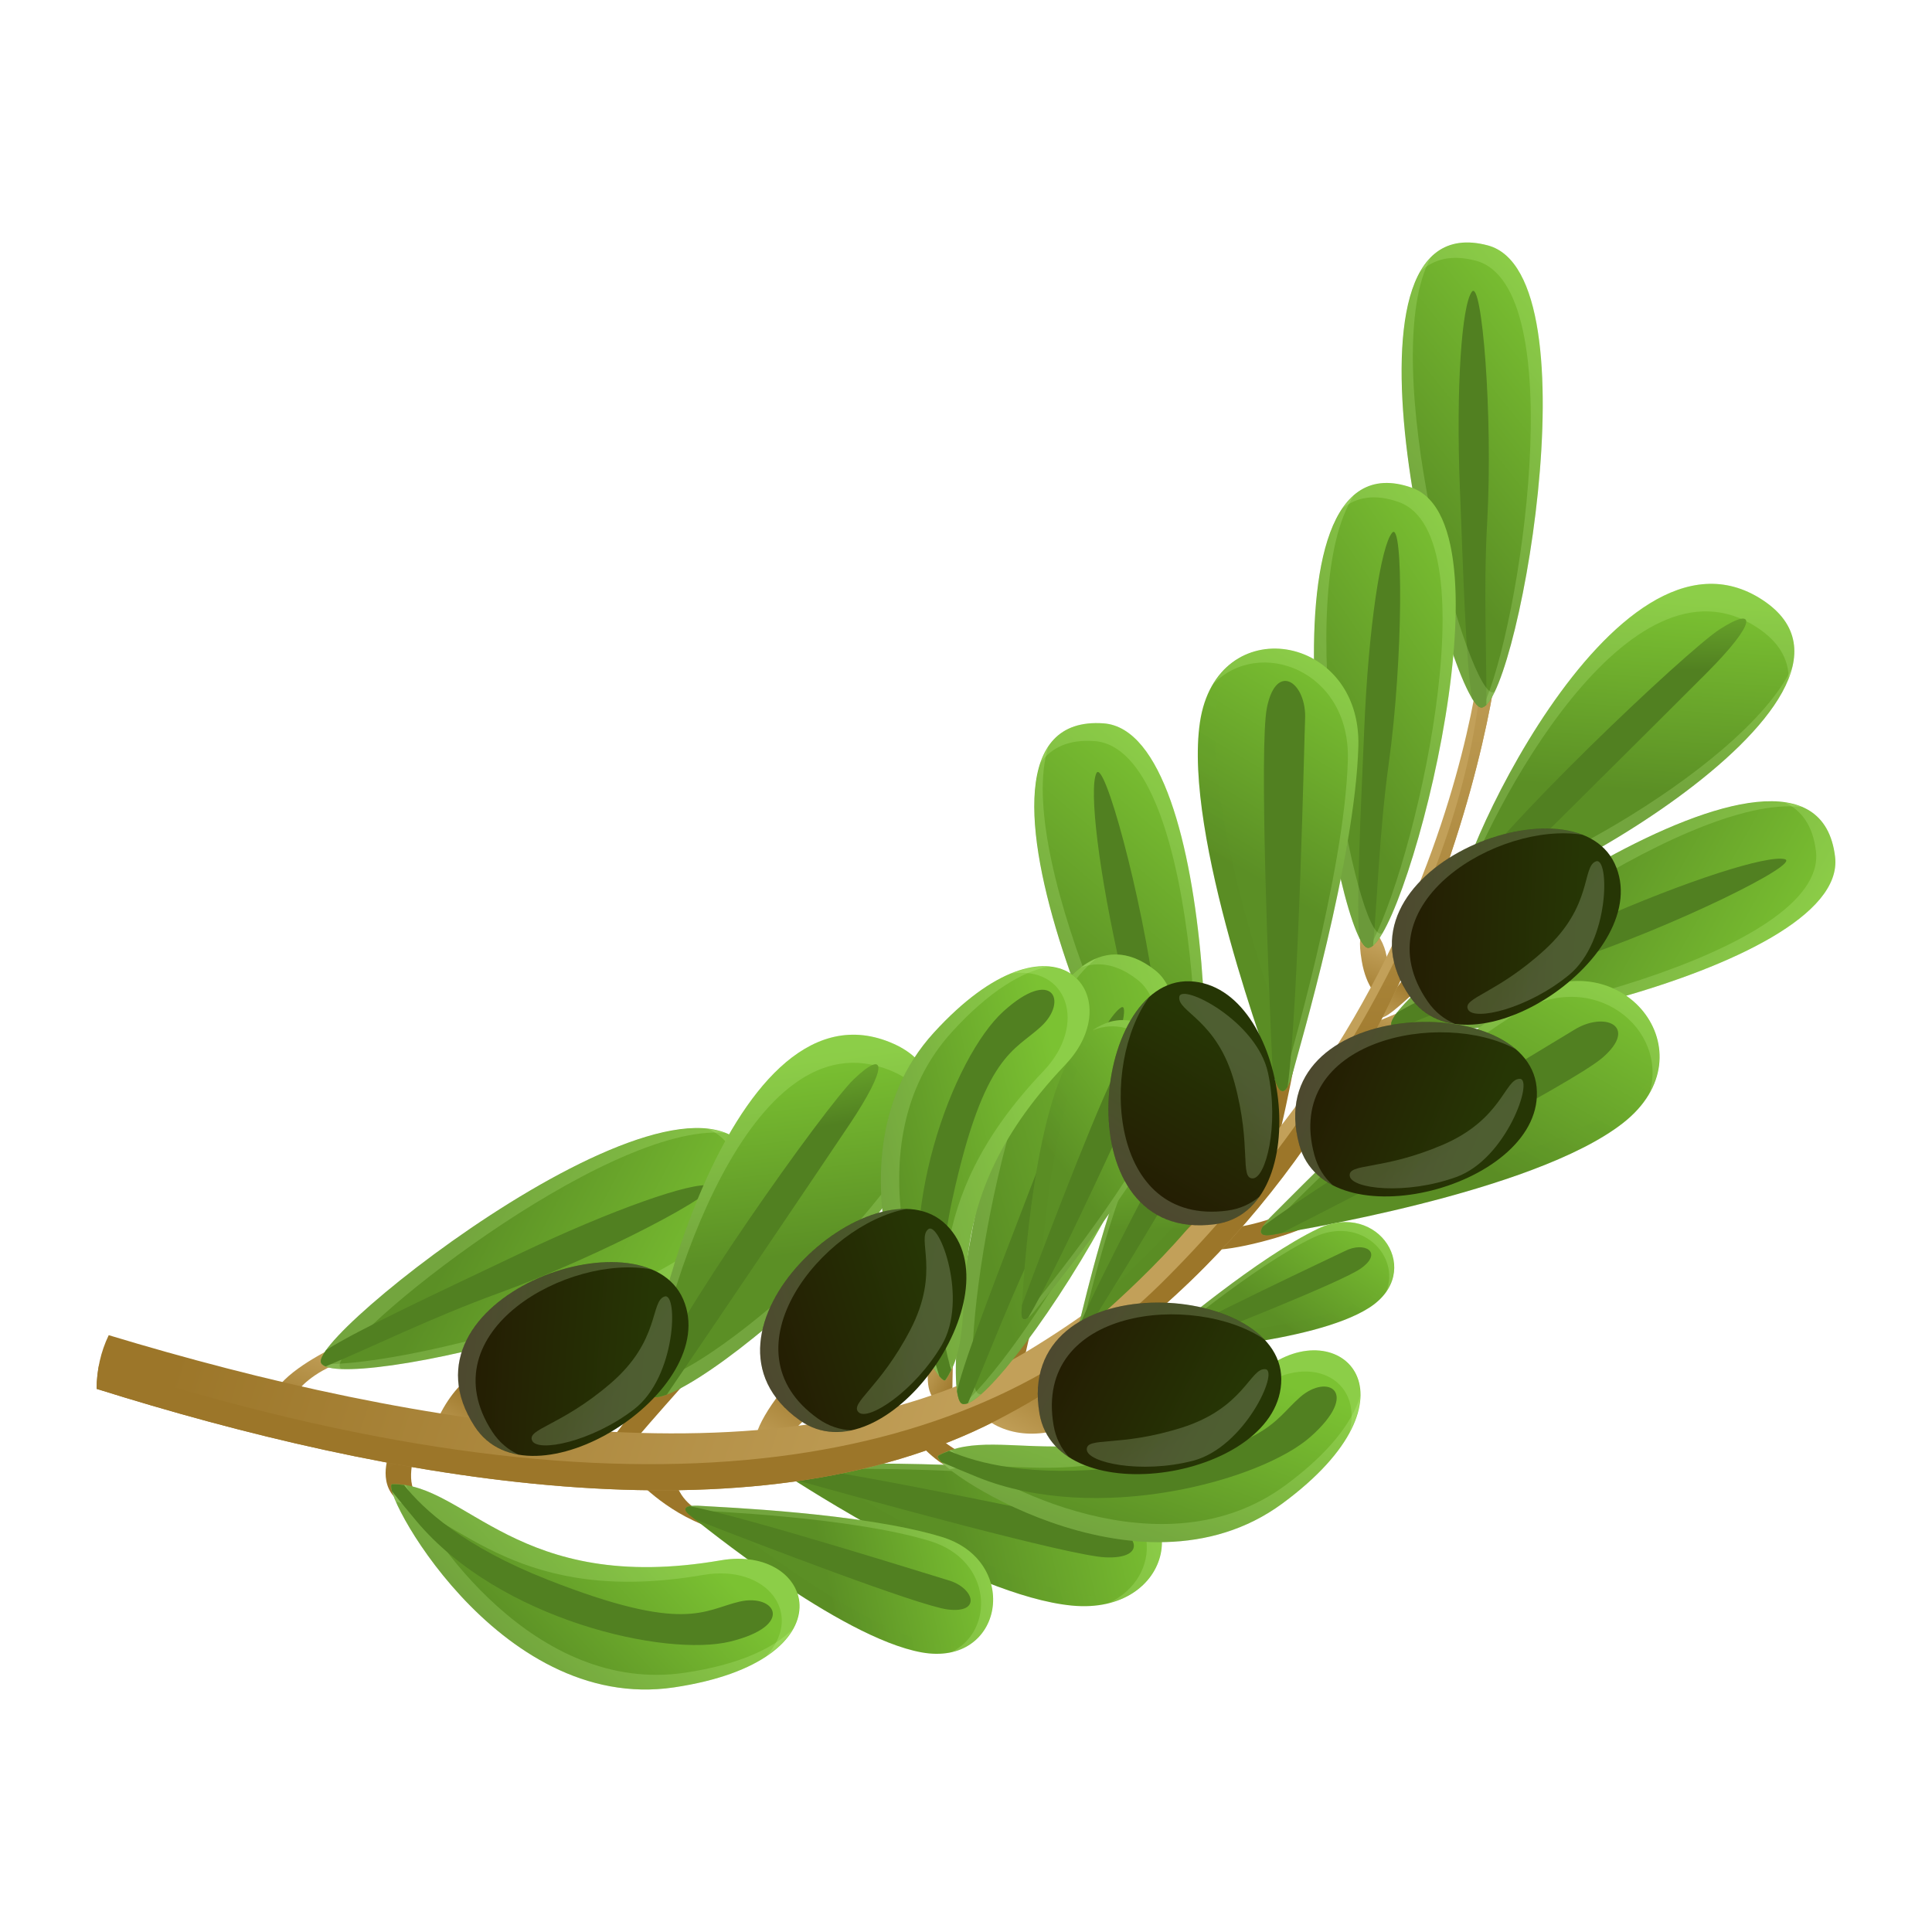 <svg id="fi_12913305" enable-background="new 0 0 500 500" viewBox="0 0 500 500" xmlns="http://www.w3.org/2000/svg" xmlns:xlink="http://www.w3.org/1999/xlink"><filter id="Adobe_OpacityMaskFilter" filterUnits="userSpaceOnUse" height="59.144" width="39.094" x="286.86" y="257.961"><feFlood flood-color="#fff" result="back"></feFlood><feBlend in="SourceGraphic" in2="back" mode="normal"></feBlend></filter><linearGradient id="lg1"><stop offset=".003" stop-color="#c2a059"></stop><stop offset="1" stop-color="#9c7629"></stop></linearGradient><linearGradient id="SVGID_1_" gradientTransform="matrix(.885 .465 -.465 .885 126.424 -135.696)" gradientUnits="userSpaceOnUse" x1="228.281" x2="228.855" xlink:href="#lg1" y1="456.053" y2="440.082"></linearGradient><linearGradient id="SVGID_2_" gradientTransform="matrix(.885 .465 -.465 .885 126.424 -135.696)" gradientUnits="userSpaceOnUse" x1="360.744" x2="361.584" xlink:href="#lg1" y1="387.116" y2="363.765"></linearGradient><linearGradient id="SVGID_3_" gradientTransform="matrix(.885 .465 -.465 .885 126.424 -135.696)" gradientUnits="userSpaceOnUse" x1="302.973" x2="303.777" xlink:href="#lg1" y1="419.21" y2="396.872"></linearGradient><linearGradient id="SVGID_4_" gradientTransform="matrix(.885 .465 -.465 .885 126.424 -135.696)" gradientUnits="userSpaceOnUse" x1="391.372" x2="391.864" xlink:href="#lg1" y1="247.231" y2="233.561"></linearGradient><linearGradient id="lg2"><stop offset="0" stop-color="#7bc232"></stop><stop offset=".749" stop-color="#5b8f25"></stop></linearGradient><linearGradient id="SVGID_5_" gradientTransform="matrix(.225 .818 -.964 .265 497.727 -45.158)" gradientUnits="userSpaceOnUse" x1="425.967" x2="423.407" xlink:href="#lg2" y1="303.989" y2="377.207"></linearGradient><linearGradient id="lg3"><stop offset="0" stop-color="#7bc232"></stop><stop offset=".749" stop-color="#518021"></stop></linearGradient><linearGradient id="SVGID_6_" gradientTransform="matrix(.225 .818 -.964 .265 497.727 -45.158)" gradientUnits="userSpaceOnUse" x1="425.587" x2="423.318" xlink:href="#lg3" y1="314.782" y2="379.68"></linearGradient><linearGradient id="SVGID_7_" gradientTransform="matrix(.225 .818 -.964 .265 497.727 -45.158)" gradientUnits="userSpaceOnUse" x1="399.658" x2="415.122" xlink:href="#lg3" y1="347.092" y2="355.39"></linearGradient><linearGradient id="SVGID_8_" gradientTransform="matrix(.885 .465 -.465 .885 126.424 -135.696)" gradientUnits="userSpaceOnUse" x1="246.504" x2="283.269" xlink:href="#lg1" y1="416.06" y2="435.788"></linearGradient><linearGradient id="SVGID_9_" gradientTransform="matrix(.885 .465 -.465 .885 126.424 -135.696)" gradientUnits="userSpaceOnUse" x1="192.079" x2="218.593" xlink:href="#lg1" y1="452.211" y2="466.438"></linearGradient><linearGradient id="SVGID_10_" gradientTransform="matrix(.885 .465 -.465 .885 126.424 -135.696)" gradientUnits="userSpaceOnUse" x1="380.852" x2="383.221" xlink:href="#lg1" y1="229.447" y2="245.96"></linearGradient><linearGradient id="SVGID_11_" gradientTransform="matrix(.885 .465 -.465 .885 126.424 -135.696)" gradientUnits="userSpaceOnUse" x1="247.801" x2="263.526" xlink:href="#lg1" y1="415.626" y2="424.063"></linearGradient><linearGradient id="SVGID_12_" gradientTransform="matrix(.885 .465 -.465 .885 126.424 -135.696)" gradientUnits="userSpaceOnUse" x1="338.759" x2="370.463" xlink:href="#lg1" y1="258.128" y2="275.139"></linearGradient><linearGradient id="SVGID_13_" gradientTransform="matrix(.885 .465 -.465 .885 126.424 -135.696)" gradientUnits="userSpaceOnUse" x1="188.46" x2="191.8" xlink:href="#lg1" y1="448.19" y2="471.477"></linearGradient><linearGradient id="SVGID_14_" gradientTransform="matrix(.885 .465 -.465 .885 126.424 -135.696)" gradientUnits="userSpaceOnUse" x1="370.241" x2="385.147" xlink:href="#lg1" y1="298.907" y2="306.905"></linearGradient><linearGradient id="SVGID_15_" gradientTransform="matrix(.885 .465 -.465 .885 126.424 -135.696)" gradientUnits="userSpaceOnUse" x1="384.606" x2="403.352" xlink:href="#lg1" y1="202.575" y2="202.575"></linearGradient><linearGradient id="SVGID_16_" gradientTransform="matrix(.885 .465 -.465 .885 126.424 -135.696)" gradientUnits="userSpaceOnUse" x1="327.475" x2="337.782" xlink:href="#lg1" y1="380.364" y2="380.364"></linearGradient><linearGradient id="SVGID_17_" gradientTransform="matrix(.885 .465 -.465 .885 126.424 -135.696)" gradientUnits="userSpaceOnUse" x1="320.652" x2="341.204" xlink:href="#lg1" y1="345.774" y2="356.802"></linearGradient><linearGradient id="SVGID_18_" gradientTransform="matrix(.885 .465 -.465 .885 126.424 -135.696)" gradientUnits="userSpaceOnUse" x1="356.457" x2="364.985" xlink:href="#lg1" y1="336.216" y2="317.075"></linearGradient><linearGradient id="SVGID_19_" gradientTransform="matrix(.885 .465 -.465 .885 126.424 -135.696)" gradientUnits="userSpaceOnUse" x1="392.515" x2="394.282" xlink:href="#lg1" y1="243.184" y2="255.505"></linearGradient><linearGradient id="SVGID_20_" gradientTransform="matrix(.885 .465 -.465 .885 126.424 -135.696)" gradientUnits="userSpaceOnUse" x1="351.809" x2="371.905" xlink:href="#lg1" y1="334.698" y2="345.482"></linearGradient><linearGradient id="SVGID_21_" gradientTransform="matrix(.885 .465 -.465 .885 126.424 -135.696)" gradientUnits="userSpaceOnUse" x1="335.618" x2="132.52" xlink:href="#lg1" y1="300.319" y2="334.008"></linearGradient><linearGradient id="SVGID_22_" gradientTransform="matrix(.885 .465 -.465 .885 126.424 -135.696)" gradientUnits="userSpaceOnUse" x1="348.388" x2="347.247" xlink:href="#lg1" y1="406.819" y2="399.475"></linearGradient><linearGradient id="SVGID_23_" gradientTransform="matrix(.956 .292 -.292 .956 58.663 -100.27)" gradientUnits="userSpaceOnUse" x1="343.556" x2="307.949" xlink:href="#lg2" y1="221.006" y2="303.013"></linearGradient><linearGradient id="SVGID_24_" gradientTransform="matrix(.956 .292 -.292 .956 58.663 -100.27)" gradientUnits="userSpaceOnUse" x1="287.243" x2="322.582" xlink:href="#lg3" y1="365.774" y2="286.465"></linearGradient><linearGradient id="SVGID_25_" gradientTransform="matrix(.631 .776 -.776 .631 307.723 -141.794)" gradientUnits="userSpaceOnUse" x1="341.808" x2="306.203" xlink:href="#lg2" y1="267.049" y2="349.049"></linearGradient><linearGradient id="SVGID_26_" gradientTransform="matrix(.631 .776 -.776 .631 307.723 -141.794)" gradientUnits="userSpaceOnUse" x1="285.5" x2="320.835" xlink:href="#lg3" y1="411.805" y2="332.503"></linearGradient><linearGradient id="SVGID_27_" gradientTransform="matrix(-.079 .997 -.997 -.079 574.706 32.843)" gradientUnits="userSpaceOnUse" x1="344.394" x2="308.788" xlink:href="#lg2" y1="367.873" y2="449.875"></linearGradient><linearGradient id="SVGID_28_" gradientTransform="matrix(-.079 .997 -.997 -.079 574.706 32.843)" gradientUnits="userSpaceOnUse" x1="288.084" x2="323.421" xlink:href="#lg3" y1="512.633" y2="433.329"></linearGradient><linearGradient id="SVGID_29_" gradientTransform="matrix(-.107 .994 -.994 -.107 608.276 -7.968)" gradientUnits="userSpaceOnUse" x1="285.114" x2="249.507" xlink:href="#lg2" y1="120.513" y2="202.518"></linearGradient><linearGradient id="SVGID_30_" gradientTransform="matrix(-.107 .994 -.994 -.107 608.276 -7.968)" gradientUnits="userSpaceOnUse" x1="228.802" x2="264.14" xlink:href="#lg3" y1="265.279" y2="185.971"></linearGradient><linearGradient id="SVGID_31_" gradientTransform="matrix(.885 .465 -.465 .885 126.424 -135.696)" gradientUnits="userSpaceOnUse" x1="207.703" x2="271.994" xlink:href="#lg1" y1="228.64" y2="343.861"></linearGradient><linearGradient id="SVGID_32_" gradientTransform="matrix(.885 .465 -.465 .885 126.424 -135.696)" gradientUnits="userSpaceOnUse" x1="398.314" x2="425.589" xlink:href="#lg2" y1="117.46" y2="180.081"></linearGradient><linearGradient id="SVGID_33_" gradientTransform="matrix(.885 .465 -.465 .885 126.424 -135.696)" gradientUnits="userSpaceOnUse" x1="386.774" x2="403.396" xlink:href="#lg3" y1="114.61" y2="147.438"></linearGradient><linearGradient id="SVGID_34_" gradientTransform="matrix(.958 .286 -.286 .958 44.927 -104.071)" gradientUnits="userSpaceOnUse" x1="255.6" x2="282.875" xlink:href="#lg2" y1="318.464" y2="381.083"></linearGradient><linearGradient id="SVGID_35_" gradientTransform="matrix(.958 .286 -.286 .958 44.927 -104.071)" gradientUnits="userSpaceOnUse" x1="244.06" x2="260.681" xlink:href="#lg3" y1="315.613" y2="348.44"></linearGradient><linearGradient id="SVGID_36_" gradientTransform="matrix(.885 .465 -.465 .885 126.424 -135.696)" gradientUnits="userSpaceOnUse" x1="362.961" x2="328.284" xlink:href="#lg2" y1="68.193" y2="148.055"></linearGradient><linearGradient id="SVGID_37_" gradientTransform="matrix(.885 .465 -.465 .885 126.424 -135.696)" gradientUnits="userSpaceOnUse" x1="308.12" x2="342.535" xlink:href="#lg3" y1="209.176" y2="131.94"></linearGradient><linearGradient id="SVGID_38_" gradientTransform="matrix(.845 .536 -.536 .845 160.221 -145.086)" gradientUnits="userSpaceOnUse" x1="359.915" x2="325.241" xlink:href="#lg2" y1="131.362" y2="211.218"></linearGradient><linearGradient id="SVGID_39_" gradientTransform="matrix(.845 .536 -.536 .845 160.221 -145.086)" gradientUnits="userSpaceOnUse" x1="305.079" x2="339.49" xlink:href="#lg3" y1="272.333" y2="195.104"></linearGradient><linearGradient id="SVGID_40_" gradientTransform="matrix(.885 .465 -.465 .885 126.424 -135.696)" gradientUnits="userSpaceOnUse" x1="426.603" x2="423.82" xlink:href="#lg2" y1="207.702" y2="287.3"></linearGradient><linearGradient id="SVGID_41_" gradientTransform="matrix(.885 .465 -.465 .885 126.424 -135.696)" gradientUnits="userSpaceOnUse" x1="426.19" x2="423.723" xlink:href="#lg3" y1="219.436" y2="289.988"></linearGradient><linearGradient id="SVGID_42_" gradientTransform="matrix(.885 .465 -.465 .885 126.424 -135.696)" gradientUnits="userSpaceOnUse" x1="397.995" x2="414.812" xlink:href="#lg3" y1="254.558" y2="263.582"></linearGradient><linearGradient id="SVGID_43_" gradientTransform="matrix(.242 .97 -.97 .242 495.868 -85.904)" gradientUnits="userSpaceOnUse" x1="412.858" x2="410.824" xlink:href="#lg2" y1="349.727" y2="407.924"></linearGradient><linearGradient id="SVGID_44_" gradientTransform="matrix(.242 .97 -.97 .242 495.868 -85.904)" gradientUnits="userSpaceOnUse" x1="412.556" x2="410.753" xlink:href="#lg3" y1="358.304" y2="409.889"></linearGradient><linearGradient id="SVGID_45_" gradientTransform="matrix(.242 .97 -.97 .242 495.868 -85.904)" gradientUnits="userSpaceOnUse" x1="391.942" x2="404.237" xlink:href="#lg3" y1="383.985" y2="390.582"></linearGradient><linearGradient id="SVGID_46_" gradientTransform="matrix(.834 .551 -.551 .834 170.009 -147.173)" gradientUnits="userSpaceOnUse" x1="402.825" x2="401.191" xlink:href="#lg2" y1="284.266" y2="331.021"></linearGradient><linearGradient id="SVGID_47_" gradientTransform="matrix(.834 .551 -.551 .834 170.009 -147.173)" gradientUnits="userSpaceOnUse" x1="402.582" x2="401.133" xlink:href="#lg3" y1="291.157" y2="332.6"></linearGradient><linearGradient id="SVGID_48_" gradientTransform="matrix(.834 .551 -.551 .834 170.009 -147.173)" gradientUnits="userSpaceOnUse" x1="386.022" x2="395.899" xlink:href="#lg3" y1="311.789" y2="317.089"></linearGradient><linearGradient id="SVGID_49_" gradientTransform="matrix(.998 -.058 .058 .998 -74.192 -4.347)" gradientUnits="userSpaceOnUse" x1="355.259" x2="353.624" xlink:href="#lg2" y1="308.794" y2="355.55"></linearGradient><linearGradient id="SVGID_50_" gradientTransform="matrix(.998 -.058 .058 .998 -74.192 -4.347)" gradientUnits="userSpaceOnUse" x1="355.016" x2="353.567" xlink:href="#lg3" y1="315.686" y2="357.128"></linearGradient><linearGradient id="SVGID_51_" gradientTransform="matrix(.998 -.058 .058 .998 -74.192 -4.347)" gradientUnits="userSpaceOnUse" x1="338.458" x2="348.334" xlink:href="#lg3" y1="336.319" y2="341.618"></linearGradient><linearGradient id="SVGID_52_" gradientTransform="matrix(-.841 -.541 -.541 .841 693.555 195.949)" gradientUnits="userSpaceOnUse" x1="295.484" x2="292.701" xlink:href="#lg2" y1="166.241" y2="245.831"></linearGradient><linearGradient id="SVGID_53_" gradientTransform="matrix(-.841 -.541 -.541 .841 693.555 195.949)" gradientUnits="userSpaceOnUse" x1="295.071" x2="292.604" xlink:href="#lg3" y1="177.972" y2="248.518"></linearGradient><linearGradient id="SVGID_54_" gradientTransform="matrix(-.841 -.541 -.541 .841 693.555 195.949)" gradientUnits="userSpaceOnUse" x1="266.88" x2="283.694" xlink:href="#lg3" y1="213.092" y2="222.115"></linearGradient><linearGradient id="SVGID_55_" gradientTransform="matrix(-.562 -.827 -.827 .562 695.905 373.625)" gradientUnits="userSpaceOnUse" x1="296.003" x2="294.001" xlink:href="#lg2" y1="265.209" y2="322.477"></linearGradient><linearGradient id="SVGID_56_" gradientTransform="matrix(-.562 -.827 -.827 .562 695.905 373.625)" gradientUnits="userSpaceOnUse" x1="295.706" x2="293.931" xlink:href="#lg3" y1="273.651" y2="324.411"></linearGradient><linearGradient id="SVGID_57_" gradientTransform="matrix(-.562 -.827 -.827 .562 695.905 373.625)" gradientUnits="userSpaceOnUse" x1="275.417" x2="287.519" xlink:href="#lg3" y1="298.918" y2="305.412"></linearGradient><linearGradient id="SVGID_58_" gradientTransform="matrix(.885 .465 -.465 .885 126.424 -135.696)" gradientUnits="userSpaceOnUse" x1="383.462" x2="393.482" xlink:href="#lg2" y1="345.429" y2="415.286"></linearGradient><linearGradient id="SVGID_59_" gradientTransform="matrix(.885 .465 -.465 .885 126.424 -135.696)" gradientUnits="userSpaceOnUse" x1="393.511" x2="386.553" xlink:href="#lg3" y1="432.182" y2="387.374"></linearGradient><linearGradient id="SVGID_60_" gradientTransform="matrix(.565 .825 -.825 .565 344.361 -138.777)" gradientUnits="userSpaceOnUse" x1="336.328" x2="346.347" xlink:href="#lg2" y1="441.742" y2="511.6"></linearGradient><linearGradient id="SVGID_61_" gradientTransform="matrix(.565 .825 -.825 .565 344.361 -138.777)" gradientUnits="userSpaceOnUse" x1="346.377" x2="339.419" xlink:href="#lg3" y1="528.499" y2="483.689"></linearGradient><linearGradient id="SVGID_62_" gradientTransform="matrix(-.371 -.929 -.929 .371 659.75 462.871)" gradientUnits="userSpaceOnUse" x1="294.041" x2="304.061" xlink:href="#lg2" y1="292.315" y2="362.173"></linearGradient><linearGradient id="SVGID_63_" gradientTransform="matrix(-.371 -.929 -.929 .371 659.75 462.871)" gradientUnits="userSpaceOnUse" x1="304.09" x2="297.132" xlink:href="#lg3" y1="379.073" y2="334.262"></linearGradient><linearGradient id="lg4"><stop offset="0" stop-color="#241a03"></stop><stop offset="1" stop-color="#263605"></stop></linearGradient><linearGradient id="SVGID_64_" gradientTransform="matrix(.995 -.104 .104 .995 -83.256 12.557)" gradientUnits="userSpaceOnUse" x1="343.824" x2="373.499" xlink:href="#lg4" y1="338.889" y2="297.623"></linearGradient><mask id="SVGID_65_" height="59.144" maskUnits="userSpaceOnUse" width="39.094" x="286.86" y="257.961"><g filter="url(#Adobe_OpacityMaskFilter)"><path d="m404.949 45.672c-4.604.607-4.955-5.659-3.013-8.286-2.448 2.171-2.412 9.467 2.538 8.814.752-.099 1.32-.496 1.725-1.073-.342.287-.757.48-1.25.545z" fill="url(#SVGID_66_)" mask="url(#SVGID_65_)"></path></g></mask><filter id="Adobe_OpacityMaskFilter_1_" filterUnits="userSpaceOnUse" height="8.855" width="5.853" x="400.345" y="37.386"><feFlood flood-color="#fff" result="back"></feFlood><feBlend in="SourceGraphic" in2="back" mode="normal"></feBlend></filter><mask id="SVGID_65_" height="8.855" maskUnits="userSpaceOnUse" width="5.853" x="400.345" y="37.386"><g filter="url(#Adobe_OpacityMaskFilter_1_)"></g></mask><linearGradient id="lg5"><stop offset="0"></stop><stop offset="1" stop-color="#fff"></stop></linearGradient><linearGradient id="SVGID_66_" gradientTransform="matrix(.885 .465 -.465 .885 126.424 -135.696)" gradientUnits="userSpaceOnUse" x1="327.702" x2="327.39" xlink:href="#lg5" y1="29.601" y2="31.335"></linearGradient><linearGradient id="lg6"><stop offset="0" stop-color="#dcffc2"></stop><stop offset="1" stop-color="#efffe3"></stop></linearGradient><linearGradient id="SVGID_67_" gradientTransform="matrix(.885 .465 -.465 .885 126.424 -135.696)" gradientUnits="userSpaceOnUse" x1="356.489" x2="354.402" xlink:href="#lg6" y1="299.168" y2="310.753"></linearGradient><filter id="Adobe_OpacityMaskFilter_2_" filterUnits="userSpaceOnUse" height="47.753" width="24.075" x="305.179" y="257.213"><feFlood flood-color="#fff" result="back"></feFlood><feBlend in="SourceGraphic" in2="back" mode="normal"></feBlend></filter><mask id="SVGID_68_" height="47.753" maskUnits="userSpaceOnUse" width="24.075" x="305.179" y="257.213"><g filter="url(#Adobe_OpacityMaskFilter_2_)"><path d="m403.091 37.387c.078-.542 2.999.924 3.437 2.945.438 2.022-.085 4.094-.595 4.091s-.033-1.248-.702-3.702c-.669-2.455-2.224-2.747-2.14-3.334z" fill="url(#SVGID_69_)" mask="url(#SVGID_68_)"></path></g></mask><filter id="Adobe_OpacityMaskFilter_3_" filterUnits="userSpaceOnUse" height="7.15" width="3.605" x="403.088" y="37.274"><feFlood flood-color="#fff" result="back"></feFlood><feBlend in="SourceGraphic" in2="back" mode="normal"></feBlend></filter><mask id="SVGID_68_" height="7.15" maskUnits="userSpaceOnUse" width="3.605" x="403.088" y="37.274"><g filter="url(#Adobe_OpacityMaskFilter_3_)"></g></mask><linearGradient id="SVGID_69_" gradientTransform="matrix(.885 .465 -.465 .885 126.424 -135.696)" gradientUnits="userSpaceOnUse" x1="328.343" x2="328.906" xlink:href="#lg5" y1="26.966" y2="26.028"></linearGradient><linearGradient id="SVGID_70_" gradientTransform="matrix(.885 .465 -.465 .885 126.424 -135.696)" gradientUnits="userSpaceOnUse" x1="360.772" x2="364.53" xlink:href="#lg6" y1="281.569" y2="275.307"></linearGradient><linearGradient id="SVGID_71_" gradientTransform="matrix(.236 .972 -.972 .236 492.897 -100.325)" gradientUnits="userSpaceOnUse" x1="328.064" x2="357.736" xlink:href="#lg4" y1="241.027" y2="199.764"></linearGradient><filter id="Adobe_OpacityMaskFilter_4_" filterUnits="userSpaceOnUse" height="42.243" width="57.108" x="335.193" y="264.478"><feFlood flood-color="#fff" result="back"></feFlood><feBlend in="SourceGraphic" in2="back" mode="normal"></feBlend></filter><mask id="SVGID_72_" height="42.243" maskUnits="userSpaceOnUse" width="57.108" x="335.193" y="264.478"><g filter="url(#Adobe_OpacityMaskFilter_4_)"><path d="m408.326 43.522c-1.221-4.48 4.941-5.672 7.805-4.101-2.481-2.133-9.705-1.116-8.392 3.701.199.732.67 1.242 1.296 1.565-.331-.301-.578-.685-.709-1.165z" fill="url(#SVGID_73_)" mask="url(#SVGID_72_)"></path></g></mask><filter id="Adobe_OpacityMaskFilter_5_" filterUnits="userSpaceOnUse" height="6.325" width="8.55" x="407.581" y="38.361"><feFlood flood-color="#fff" result="back"></feFlood><feBlend in="SourceGraphic" in2="back" mode="normal"></feBlend></filter><mask id="SVGID_72_" height="6.325" maskUnits="userSpaceOnUse" width="8.55" x="407.581" y="38.361"><g filter="url(#Adobe_OpacityMaskFilter_5_)"></g></mask><linearGradient id="SVGID_73_" gradientTransform="matrix(-.342 .94 -.94 -.342 667.787 86.942)" gradientUnits="userSpaceOnUse" x1="44.638" x2="44.326" xlink:href="#lg5" y1="257.262" y2="258.997"></linearGradient><linearGradient id="SVGID_74_" gradientTransform="matrix(-.342 .94 -.94 -.342 667.787 86.942)" gradientUnits="userSpaceOnUse" x1="289.586" x2="287.499" xlink:href="#lg6" y1="226.024" y2="237.608"></linearGradient><filter id="Adobe_OpacityMaskFilter_6_" filterUnits="userSpaceOnUse" height="28.342" width="44.987" x="349.302" y="279.201"><feFlood flood-color="#fff" result="back"></feFlood><feBlend in="SourceGraphic" in2="back" mode="normal"></feBlend></filter><mask id="SVGID_75_" height="28.342" maskUnits="userSpaceOnUse" width="44.987" x="349.302" y="279.201"><g filter="url(#Adobe_OpacityMaskFilter_6_)"><path d="m416.285 40.566c.548.004-.512 3.096-2.456 3.802s-4.068.467-4.133-.039 1.232-.2 3.574-1.194c2.343-.994 2.422-2.574 3.015-2.569z" fill="url(#SVGID_76_)" mask="url(#SVGID_75_)"></path></g></mask><filter id="Adobe_OpacityMaskFilter_7_" filterUnits="userSpaceOnUse" height="4.243" width="6.735" x="409.694" y="40.566"><feFlood flood-color="#fff" result="back"></feFlood><feBlend in="SourceGraphic" in2="back" mode="normal"></feBlend></filter><mask id="SVGID_75_" height="4.243" maskUnits="userSpaceOnUse" width="6.735" x="409.694" y="40.566"><g filter="url(#Adobe_OpacityMaskFilter_7_)"></g></mask><linearGradient id="SVGID_76_" gradientTransform="matrix(-.342 .94 -.94 -.342 667.787 86.942)" gradientUnits="userSpaceOnUse" x1="45.28" x2="45.842" xlink:href="#lg5" y1="254.627" y2="253.69"></linearGradient><linearGradient id="SVGID_77_" gradientTransform="matrix(-.342 .94 -.94 -.342 667.787 86.942)" gradientUnits="userSpaceOnUse" x1="293.869" x2="297.626" xlink:href="#lg6" y1="208.426" y2="202.164"></linearGradient><linearGradient id="SVGID_78_" gradientTransform="matrix(.546 .838 -.838 .546 348.697 -160.303)" gradientUnits="userSpaceOnUse" x1="338.951" x2="368.623" xlink:href="#lg4" y1="210.024" y2="168.761"></linearGradient><filter id="Adobe_OpacityMaskFilter_8_" filterUnits="userSpaceOnUse" height="50.548" width="49.333" x="360.22" y="214.432"><feFlood flood-color="#fff" result="back"></feFlood><feBlend in="SourceGraphic" in2="back" mode="normal"></feBlend></filter><mask id="SVGID_79_" height="50.548" maskUnits="userSpaceOnUse" width="49.333" x="360.22" y="214.432"><g filter="url(#Adobe_OpacityMaskFilter_8_)"><path d="m412.719 37.575c-2.643-3.818 2.771-6.993 5.995-6.465-3.05-1.186-9.523 2.178-6.682 6.283.432.624 1.045.948 1.743 1.044-.411-.173-.773-.453-1.056-.862z" fill="url(#SVGID_80_)" mask="url(#SVGID_79_)"></path></g></mask><filter id="Adobe_OpacityMaskFilter_9_" filterUnits="userSpaceOnUse" height="7.568" width="7.386" x="411.328" y="30.868"><feFlood flood-color="#fff" result="back"></feFlood><feBlend in="SourceGraphic" in2="back" mode="normal"></feBlend></filter><mask id="SVGID_79_" height="7.568" maskUnits="userSpaceOnUse" width="7.386" x="411.328" y="30.868"><g filter="url(#Adobe_OpacityMaskFilter_9_)"></g></mask><linearGradient id="SVGID_80_" gradientTransform="matrix(-.01 1 -1 -.01 575.355 -42.173)" gradientUnits="userSpaceOnUse" x1="78.048" x2="77.736" xlink:href="#lg5" y1="160.457" y2="162.191"></linearGradient><linearGradient id="SVGID_81_" gradientTransform="matrix(-.01 1 -1 -.01 575.355 -42.173)" gradientUnits="userSpaceOnUse" x1="281.705" x2="279.618" xlink:href="#lg6" y1="193.567" y2="205.15"></linearGradient><filter id="Adobe_OpacityMaskFilter_10_" filterUnits="userSpaceOnUse" height="39.519" width="35.423" x="379.76" y="222.863"><feFlood flood-color="#fff" result="back"></feFlood><feBlend in="SourceGraphic" in2="back" mode="normal"></feBlend></filter><mask id="SVGID_82_" height="39.519" maskUnits="userSpaceOnUse" width="35.423" x="379.76" y="222.863"><g filter="url(#Adobe_OpacityMaskFilter_10_)"><path d="m419.241 32.138c.518-.179.548 3.09-1.05 4.403s-3.681 1.795-3.911 1.339c-.23-.455 1.095-.599 2.973-2.316 1.878-1.716 1.427-3.233 1.988-3.426z" fill="url(#SVGID_83_)" mask="url(#SVGID_82_)"></path></g></mask><filter id="Adobe_OpacityMaskFilter_11_" filterUnits="userSpaceOnUse" height="5.917" width="5.303" x="414.254" y="32.131"><feFlood flood-color="#fff" result="back"></feFlood><feBlend in="SourceGraphic" in2="back" mode="normal"></feBlend></filter><mask id="SVGID_82_" height="5.917" maskUnits="userSpaceOnUse" width="5.303" x="414.254" y="32.131"><g filter="url(#Adobe_OpacityMaskFilter_11_)"></g></mask><linearGradient id="SVGID_83_" gradientTransform="matrix(-.01 1 -1 -.01 575.355 -42.173)" gradientUnits="userSpaceOnUse" x1="78.69" x2="79.252" xlink:href="#lg5" y1="157.822" y2="156.884"></linearGradient><linearGradient id="SVGID_84_" gradientTransform="matrix(-.01 1 -1 -.01 575.355 -42.173)" gradientUnits="userSpaceOnUse" x1="285.988" x2="289.745" xlink:href="#lg6" y1="175.968" y2="169.707"></linearGradient><linearGradient id="SVGID_85_" gradientTransform="matrix(.8 .6 -.6 .8 186.742 -167.145)" gradientUnits="userSpaceOnUse" x1="316.665" x2="346.34" xlink:href="#lg4" y1="410.837" y2="369.57"></linearGradient><filter id="Adobe_OpacityMaskFilter_12_" filterUnits="userSpaceOnUse" height="57.721" width="37.852" x="196.711" y="312.873"><feFlood flood-color="#fff" result="back"></feFlood><feBlend in="SourceGraphic" in2="back" mode="normal"></feBlend></filter><mask id="SVGID_86_" height="57.721" maskUnits="userSpaceOnUse" width="37.852" x="196.711" y="312.873"><g filter="url(#Adobe_OpacityMaskFilter_12_)"><path d="m389.098 53.735c-3.791-2.682.208-7.519 3.418-8.128-3.271-.069-8.201 5.308-4.125 8.192.619.438 1.306.533 1.995.384-.447-.021-.882-.16-1.288-.448z" fill="url(#SVGID_87_)" mask="url(#SVGID_86_)"></path></g></mask><filter id="Adobe_OpacityMaskFilter_13_" filterUnits="userSpaceOnUse" height="8.642" width="5.667" x="386.848" y="45.607"><feFlood flood-color="#fff" result="back"></feFlood><feBlend in="SourceGraphic" in2="back" mode="normal"></feBlend></filter><mask id="SVGID_86_" height="8.642" maskUnits="userSpaceOnUse" width="5.667" x="386.848" y="45.607"><g filter="url(#Adobe_OpacityMaskFilter_13_)"></g></mask><linearGradient id="SVGID_87_" gradientTransform="matrix(.334 .943 -.943 .334 440.428 -133.419)" gradientUnits="userSpaceOnUse" x1="156.074" x2="155.762" xlink:href="#lg5" y1="109.42" y2="111.154"></linearGradient><linearGradient id="SVGID_88_" gradientTransform="matrix(.334 .943 -.943 .334 440.428 -133.419)" gradientUnits="userSpaceOnUse" x1="373.998" x2="371.911" xlink:href="#lg6" y1="373.197" y2="384.781"></linearGradient><filter id="Adobe_OpacityMaskFilter_14_" filterUnits="userSpaceOnUse" height="47.975" width="24.821" x="221.764" y="317.948"><feFlood flood-color="#fff" result="back"></feFlood><feBlend in="SourceGraphic" in2="back" mode="normal"></feBlend></filter><mask id="SVGID_89_" height="47.975" maskUnits="userSpaceOnUse" width="24.821" x="221.764" y="317.948"><g filter="url(#Adobe_OpacityMaskFilter_14_)"><path d="m393.362 46.394c.425-.345 1.573 2.715.522 4.496-1.052 1.781-2.843 2.947-3.215 2.598s.823-.938 2-3.194c1.175-2.256.232-3.527.693-3.9z" fill="url(#SVGID_90_)" mask="url(#SVGID_89_)"></path></g></mask><filter id="Adobe_OpacityMaskFilter_15_" filterUnits="userSpaceOnUse" height="7.183" width="3.716" x="390.599" y="46.367"><feFlood flood-color="#fff" result="back"></feFlood><feBlend in="SourceGraphic" in2="back" mode="normal"></feBlend></filter><mask id="SVGID_89_" height="7.183" maskUnits="userSpaceOnUse" width="3.716" x="390.599" y="46.367"><g filter="url(#Adobe_OpacityMaskFilter_15_)"></g></mask><linearGradient id="SVGID_90_" gradientTransform="matrix(.334 .943 -.943 .334 440.428 -133.419)" gradientUnits="userSpaceOnUse" x1="156.716" x2="157.278" xlink:href="#lg5" y1="106.785" y2="105.847"></linearGradient><linearGradient id="SVGID_91_" gradientTransform="matrix(.334 .943 -.943 .334 440.428 -133.419)" gradientUnits="userSpaceOnUse" x1="378.281" x2="382.038" xlink:href="#lg6" y1="355.597" y2="349.336"></linearGradient><linearGradient id="SVGID_92_" gradientTransform="matrix(.521 .854 -.854 .521 362.376 -152.3)" gradientUnits="userSpaceOnUse" x1="300.3" x2="329.973" xlink:href="#lg4" y1="471.007" y2="429.742"></linearGradient><filter id="Adobe_OpacityMaskFilter_16_" filterUnits="userSpaceOnUse" height="49.825" width="50.185" x="118.532" y="326.637"><feFlood flood-color="#fff" result="back"></feFlood><feBlend in="SourceGraphic" in2="back" mode="normal"></feBlend></filter><mask id="SVGID_93_" height="49.825" maskUnits="userSpaceOnUse" width="50.185" x="118.532" y="326.637"><g filter="url(#Adobe_OpacityMaskFilter_16_)"><path d="m376.467 54.234c-2.525-3.897 2.984-6.905 6.19-6.279-3.012-1.278-9.585 1.886-6.871 6.076.413.637 1.015.979 1.71 1.097-.406-.185-.759-.477-1.029-.894z" fill="url(#SVGID_94_)" mask="url(#SVGID_93_)"></path></g></mask><filter id="Adobe_OpacityMaskFilter_17_" filterUnits="userSpaceOnUse" height="7.46" width="7.514" x="375.143" y="47.668"><feFlood flood-color="#fff" result="back"></feFlood><feBlend in="SourceGraphic" in2="back" mode="normal"></feBlend></filter><mask id="SVGID_93_" height="7.46" maskUnits="userSpaceOnUse" width="7.514" x="375.143" y="47.668"><g filter="url(#Adobe_OpacityMaskFilter_17_)"></g></mask><linearGradient id="SVGID_94_" gradientTransform="matrix(-.04 .999 -.999 -.04 586.362 -26.658)" gradientUnits="userSpaceOnUse" x1="85.986" x2="85.673" xlink:href="#lg5" y1="205.084" y2="206.818"></linearGradient><linearGradient id="SVGID_95_" gradientTransform="matrix(-.04 .999 -.999 -.04 586.362 -26.658)" gradientUnits="userSpaceOnUse" x1="393.573" x2="391.485" xlink:href="#lg6" y1="433.337" y2="444.921"></linearGradient><filter id="Adobe_OpacityMaskFilter_18_" filterUnits="userSpaceOnUse" height="38.582" width="36.379" x="137.574" y="335.489"><feFlood flood-color="#fff" result="back"></feFlood><feBlend in="SourceGraphic" in2="back" mode="normal"></feBlend></filter><mask id="SVGID_96_" height="38.582" maskUnits="userSpaceOnUse" width="36.379" x="137.574" y="335.489"><g filter="url(#Adobe_OpacityMaskFilter_18_)"><path d="m383.151 48.999c.523-.163.454 3.105-1.184 4.369s-3.734 1.681-3.95 1.219 1.113-.565 3.042-2.224c1.93-1.659 1.526-3.188 2.092-3.364z" fill="url(#SVGID_97_)" mask="url(#SVGID_96_)"></path></g></mask><filter id="Adobe_OpacityMaskFilter_19_" filterUnits="userSpaceOnUse" height="5.776" width="5.447" x="377.994" y="48.993"><feFlood flood-color="#fff" result="back"></feFlood><feBlend in="SourceGraphic" in2="back" mode="normal"></feBlend></filter><mask id="SVGID_96_" height="5.776" maskUnits="userSpaceOnUse" width="5.447" x="377.994" y="48.993"><g filter="url(#Adobe_OpacityMaskFilter_19_)"></g></mask><linearGradient id="SVGID_97_" gradientTransform="matrix(-.04 .999 -.999 -.04 586.362 -26.658)" gradientUnits="userSpaceOnUse" x1="86.627" x2="87.189" xlink:href="#lg5" y1="202.449" y2="201.511"></linearGradient><linearGradient id="SVGID_98_" gradientTransform="matrix(-.04 .999 -.999 -.04 586.362 -26.658)" gradientUnits="userSpaceOnUse" x1="397.856" x2="401.613" xlink:href="#lg6" y1="415.739" y2="409.477"></linearGradient><linearGradient id="SVGID_99_" gradientTransform="matrix(.142 .99 -.99 .142 536.129 -82.661)" gradientUnits="userSpaceOnUse" x1="385.75" x2="415.422" xlink:href="#lg4" y1="323.187" y2="281.924"></linearGradient><filter id="Adobe_OpacityMaskFilter_20_" filterUnits="userSpaceOnUse" height="39.981" width="58.618" x="268.573" y="337.11"><feFlood flood-color="#fff" result="back"></feFlood><feBlend in="SourceGraphic" in2="back" mode="normal"></feBlend></filter><mask id="SVGID_100_" height="39.981" maskUnits="userSpaceOnUse" width="58.618" x="268.573" y="337.11"><g filter="url(#Adobe_OpacityMaskFilter_20_)"><path d="m398.221 53.995c-.786-4.576 5.462-5.172 8.163-3.333-2.265-2.361-9.553-2.042-8.708 2.879.128.748.548 1.3 1.139 1.682-.301-.331-.51-.738-.594-1.228z" fill="url(#SVGID_101_)" mask="url(#SVGID_100_)"></path></g></mask><filter id="Adobe_OpacityMaskFilter_21_" filterUnits="userSpaceOnUse" height="5.986" width="8.776" x="397.607" y="49.236"><feFlood flood-color="#fff" result="back"></feFlood><feBlend in="SourceGraphic" in2="back" mode="normal"></feBlend></filter><mask id="SVGID_100_" height="5.986" maskUnits="userSpaceOnUse" width="8.776" x="397.607" y="49.236"><g filter="url(#Adobe_OpacityMaskFilter_21_)"></g></mask><linearGradient id="SVGID_101_" gradientTransform="matrix(-.43 .903 -.903 -.43 691.821 120.506)" gradientUnits="userSpaceOnUse" x1="63.082" x2="62.769" xlink:href="#lg5" y1="292.22" y2="293.954"></linearGradient><linearGradient id="SVGID_102_" gradientTransform="matrix(-.43 .903 -.903 -.43 691.821 120.506)" gradientUnits="userSpaceOnUse" x1="382.961" x2="380.874" xlink:href="#lg6" y1="262.032" y2="273.616"></linearGradient><filter id="Adobe_OpacityMaskFilter_22_" filterUnits="userSpaceOnUse" height="25.258" width="47.032" x="281.259" y="354.332"><feFlood flood-color="#fff" result="back"></feFlood><feBlend in="SourceGraphic" in2="back" mode="normal"></feBlend></filter><mask id="SVGID_103_" height="25.258" maskUnits="userSpaceOnUse" width="47.032" x="281.259" y="354.332"><g filter="url(#Adobe_OpacityMaskFilter_22_)"><path d="m406.427 51.816c.545.056-.806 3.033-2.809 3.549s-4.094.075-4.111-.435c-.016-.51 1.246-.081 3.672-.846 2.427-.764 2.658-2.329 3.248-2.268z" fill="url(#SVGID_104_)" mask="url(#SVGID_103_)"></path></g></mask><filter id="Adobe_OpacityMaskFilter_23_" filterUnits="userSpaceOnUse" height="3.782" width="7.041" x="399.507" y="51.814"><feFlood flood-color="#fff" result="back"></feFlood><feBlend in="SourceGraphic" in2="back" mode="normal"></feBlend></filter><mask id="SVGID_103_" height="3.782" maskUnits="userSpaceOnUse" width="7.041" x="399.507" y="51.814"><g filter="url(#Adobe_OpacityMaskFilter_23_)"></g></mask><linearGradient id="SVGID_104_" gradientTransform="matrix(-.43 .903 -.903 -.43 691.821 120.506)" gradientUnits="userSpaceOnUse" x1="63.723" x2="64.286" xlink:href="#lg5" y1="289.585" y2="288.647"></linearGradient><linearGradient id="SVGID_105_" gradientTransform="matrix(-.43 .903 -.903 -.43 691.821 120.506)" gradientUnits="userSpaceOnUse" x1="387.244" x2="391.001" xlink:href="#lg6" y1="244.434" y2="238.173"></linearGradient><g><path d="m121.304 356.495c-.146.079-3.995 2.99-7.163 9.019-3.167 6.029-.616 7.575 4.441 6.173 5.057-1.401 9.269-6.248 10.53-7.184 1.261-.935-3.664-10.269-7.808-8.008z" fill="url(#SVGID_1_)"></path><path d="m259.726 361.402s16.438-.323 25.15-3.526c8.713-3.203 10.056 1.276 1.86 6.401-8.195 5.125-18.167 8.845-27.108 5.444s-4.955-8.852.098-8.319z" fill="url(#SVGID_2_)"></path><path d="m207.439 354.404c-8.22 7.864-13.403 17.87-11.318 18.612 2.086.742 3.245 3.431 7.982-1.503 4.736-4.935 12.328-11.615 12.328-11.615s-2.106-12.082-8.992-5.494z" fill="url(#SVGID_3_)"></path><path d="m364.441 249.995s-.581 3.644-4.69 7.41c-4.109 3.767-4.225 5.57-4.225 5.57s1.069 1.449 3.849-.464c2.78-1.912 7.692-6.699 7.692-6.699z" fill="url(#SVGID_4_)"></path><g><g><path d="m207.202 378.869c5.651-.001 52.038-1.2 77.377 4.06 25.339 5.261 19.209 35.141-7.177 32.595-26.385-2.546-71.143-32.078-73.515-33.502-2.934-1.761-3.052-3.152 3.315-3.153z" fill="url(#SVGID_5_)"></path><path d="m293.316 412.168c-2.998.874-6.424 1.282-10.362.902-26.386-2.546-71.144-32.078-73.515-33.502-.409-.246-.747-.481-1.037-.709-.469.005-.922.01-1.2.01-6.367.001-6.249 1.392-3.316 3.153 2.372 1.423 47.131 30.955 73.515 33.502 6.658.643 12.016-.787 15.915-3.356z" fill="url(#SVGID_6_)" opacity=".1"></path><path d="m201.979 380.271c.431-.017.836-.041 1.349-.041 5.651-.001 52.038-1.2 77.377 4.061 20.232 4.2 20.356 24.055 6.17 30.608 17.959-4.443 19.64-27.415-2.296-31.969-25.339-5.26-71.726-4.061-77.377-4.06-4.008-.001-5.439.552-5.223 1.401z" fill="#d6ffa2" opacity=".2"></path><path d="m286.262 394.855c-2.822-.519-63.85-13.625-82.86-15.688-2.255.497-1.648 1.575.485 2.855.17.102.613.383 1.197.754 19.456 5.492 71.714 19.819 80.903 20.26 11.164.536 8.558-6.656.275-8.181z" fill="url(#SVGID_7_)"></path></g><path d="m164.171 382.304s7.626 8.889 19.703 13.014 10.54.213 10.54.213-14.168-1.586-18.441-9.334c-4.273-7.749-6.699-8.031-6.699-8.031z" fill="url(#SVGID_8_)"></path><path d="m101.132 375.07s-3.428 7.312.694 12.082 10.937 5.417 10.937 5.417-.369-1.993-4.288-5.119c-3.919-3.127-1.172-11.268-.998-11.946s-5.161-2.238-6.345-.434z" fill="url(#SVGID_9_)"></path><path d="m356.565 241.96c3.996 5.585 2.104 12.606 2.104 12.606l-1.852 3.524s-3.21-2.337-4.403-9.414c-.922-5.472-.196-6.605.182-6.837.111-.068.191-.059.191-.059s2.466-1.654 3.778.18z" fill="url(#SVGID_10_)"></path><path d="m170.453 354.257s-11.268 19.124-15.099 20.839 4.979 2.35 9.191-2.627c4.213-4.976 11.98-13.677 11.98-13.677s-3.031-9.519-6.072-4.535z" fill="url(#SVGID_11_)"></path><path d="m330.489 277.337s-3.936 20.781-5.774 25.46c-1.837 4.679 2.135 2.706 4.7-3.617 2.565-6.324 7.11-32.058 7.11-32.058s-4.185 6.749-6.036 10.215z" fill="url(#SVGID_12_)"></path><path d="m89.318 347.323s-10.188 4.411-15.662 9.76-1.379 6.791 1.339 6.799 2.022-3.908 2.022-3.908 3.498-4.909 12.131-7.711 4.264-5.92.17-4.94z" fill="url(#SVGID_13_)"></path><path d="m316.464 318.164s11.441-1.164 18.438-5.526c6.997-4.363 9.004 2.461 1.737 5.478-7.266 3.017-22.276 6.581-24.843 4.877-2.567-1.703 4.668-4.829 4.668-4.829z" fill="url(#SVGID_14_)"></path><path d="m368.083 231.581c5.02-2.091 10.746-.43 18.546-10.712 7.799-10.282 13.68-4.667 4.313 4.881-9.366 9.547-25.284 14.43-24.644 11.472.641-2.958 1.033-5.328 1.785-5.641z" fill="url(#SVGID_15_)"></path><path d="m240.837 350.598s-1.638 6.329-.026 10.017c1.613 3.688 2.126 4.401 2.481 4.233.355-.169 3.149-2.784 3.149-2.784s.125-9.698.229-13.106c.103-3.408-4.068-2.226-5.833 1.64z" fill="url(#SVGID_16_)"></path><path d="m268.248 330.95s-4.172 4.873-6.871 12.242c-2.7 7.369-1.18 12.962-1.18 12.962s4.782-4.749 5.042-5.242c.259-.494 1.84-10.053 5.126-16.138s-2.117-3.824-2.117-3.824z" fill="url(#SVGID_17_)"></path><path d="m305.699 323.785c-.565-5.072 3.633-12.827-1.244-20.271-4.876-7.445.553-6.543 2.924-2.059 2.37 4.485 5.125 14.953 2.465 21.029-2.659 6.076-3.787 4.507-4.145 1.301z" fill="url(#SVGID_18_)"></path><path d="m354.467 265.377c.534-.426 4.683-2.155 8.369-3.651s4.193 2.274 1.016 3.587c-3.177 1.314-9.726 4.205-10.174 4.383-.449.179-.64-3.176.789-4.319z" fill="url(#SVGID_19_)"></path><path d="m289.211 343.059s5.933 3.943 13.753 2.746c7.82-1.196 6.055 3.182 6.055 3.182s-6.771 2.219-14.346.479c-7.574-1.739-8.809-2.978-8.809-2.978z" fill="url(#SVGID_20_)"></path><path d="m387.909 166.868c-.441-5.891-4.876-8.221-4.221-3.633s-10.888 121.838-117.753 186.41c-60.626 36.633-158.58 19.847-237.798-4.104-2.074 4.306-3.105 8.984-3.136 13.894 75.156 23.592 169.37 40.991 232.99 8.111 112.208-57.99 130.359-194.787 129.918-200.678z" fill="url(#SVGID_21_)"></path><path d="m240.534 369.167s2.664 4.729 11.658 8.39c8.995 3.661 11.6 6.051 5.195 4.726-6.405-1.324-10.162-.679-15.265-4.735-5.103-4.058-5.289-6.152-5.289-6.152z" fill="url(#SVGID_22_)"></path><g><path d="m285.594 187.202c-46.665-3.32 11.434 119.282 20.822 120.985 9.388 1.701 9.516-118.826-20.822-120.985z" fill="url(#SVGID_23_)"></path><path d="m308.573 303.678c-7.566-1.373-46.738-81.241-37.238-110.46-16.272 24.268 27.078 113.518 35.081 114.969 1.19.216 2.231-1.55 3.08-4.776-.297.214-.603.325-.923.267z" fill="#d6ffa2" opacity=".2"></path><path d="m285.594 187.202c-8.93-.636-14 3.365-16.333 10.222 2.837-3.946 7.307-6.107 13.974-5.633 26.499 1.885 29.753 94.07 23.896 116.236 8.655-4.424 8.006-118.723-21.537-120.825z" fill="#d6ffa2" opacity=".2"></path><path d="m306.416 308.186c.546.099 1.057-.254 1.536-.935-2.21-12.399-6.441-29.678-8.811-47.712-3.688-28.067-13.447-63.49-15.394-59.431-1.946 4.059.51 25.543 6.635 52.098 4.844 21.003 10.1 44.869 13.467 53.979 1.045 1.163 1.927 1.885 2.567 2.001z" fill="url(#SVGID_24_)"></path></g><g><path d="m298.881 251.052c-36.881-28.783-57.037 105.383-50.194 112.032 6.842 6.649 74.171-93.32 50.194-112.032z" fill="url(#SVGID_25_)"></path><path d="m252.992 360.546c-5.515-5.359 6.518-93.498 30.699-112.453-27.041 11.067-40.837 109.324-35.004 114.991.868.844 2.716-.042 5.22-2.246-.366.013-.682-.066-.915-.292z" fill="#d6ffa2" opacity=".2"></path><path d="m298.882 251.052c-7.058-5.508-13.497-5.015-19.258-.624 4.557-1.693 9.471-.994 14.74 3.118 20.943 16.345-27.771 94.675-44.995 109.805 9.651 1.155 72.861-94.078 49.513-112.299z" fill="#d6ffa2" opacity=".2"></path><path d="m248.687 363.084c.397.387 1.019.379 1.796.081 5.081-11.525 11.207-28.226 19.298-44.516 12.592-25.352 24.249-60.198 20.37-57.914s-13.823 21.486-23.55 46.943c-7.693 20.135-16.641 42.875-18.928 52.315.218 1.546.547 2.638 1.014 3.091z" fill="url(#SVGID_26_)"></path></g><g><path d="m196.629 305.84c-6.851-46.278-113.986 36.961-113.618 46.495.369 9.534 118.072-16.408 113.618-46.495z" fill="url(#SVGID_27_)"></path><path d="m87.88 353.466c-.296-7.684 69.209-63.201 99.792-60.246-27.212-10.639-104.975 50.988-104.661 59.115.047 1.209 1.996 1.843 5.329 1.974-.274-.244-.447-.518-.46-.843z" fill="#d6ffa2" opacity=".2"></path><path d="m196.63 305.84c-1.311-8.856-6.313-12.941-13.512-13.735 4.466 1.917 7.543 5.813 8.522 12.425 3.89 26.28-85.409 49.393-108.317 48.468 6.19 7.493 117.644-17.86 113.307-47.158z" fill="#d6ffa2" opacity=".2"></path><path d="m83.012 352.335c.021.554.477.977 1.245 1.298 11.628-4.84 27.583-12.707 44.678-18.922 26.605-9.67 59.079-26.86 54.695-27.882-4.384-1.023-24.828 6.023-49.43 17.745-19.458 9.271-41.623 19.565-49.789 24.823-.909 1.27-1.425 2.288-1.399 2.938z" fill="url(#SVGID_28_)"></path></g><g><path d="m474.919 221.735c-5.54-46.454-114.985 33.725-114.887 43.265.1 9.541 118.489-13.065 114.887-43.265z" fill="url(#SVGID_29_)"></path><path d="m364.868 266.27c-.08-7.69 70.967-61.221 101.455-57.403-26.901-11.403-106.374 48.002-106.29 56.133.013 1.21 1.943 1.899 5.272 2.124-.268-.25-.434-.53-.437-.854z" fill="#d6ffa2" opacity=".2"></path><path d="m474.919 221.735c-1.06-8.889-5.945-13.113-13.119-14.111 4.411 2.042 7.376 6.024 8.168 12.66 3.146 26.38-86.771 46.961-109.643 45.389 5.976 7.665 118.102-14.529 114.594-43.938z" fill="#d6ffa2" opacity=".2"></path><path d="m360.033 265.001c.006.555.449.99 1.208 1.332 11.761-4.509 27.932-11.922 45.195-17.651 26.867-8.915 59.814-25.181 55.462-26.326-4.354-1.146-24.989 5.319-49.912 16.341-19.712 8.718-42.159 18.381-50.471 23.406-.945 1.245-1.489 2.247-1.482 2.898z" fill="url(#SVGID_30_)"></path></g><path d="m387.909 166.868c-.243-3.245-1.687-5.349-2.835-5.871-.784 2.573-1.29 5.507-1.428 8.893-2.065 50.824-36.231 115.999-83.333 162.437-47.103 46.437-130.527 64.262-260.82 25.038-4.776-1.437-9.332-2.851-13.84-4.257-.404 2.059-.638 4.166-.652 6.327 75.156 23.592 169.37 40.991 232.99 8.111 112.208-57.99 130.359-194.787 129.918-200.678z" fill="url(#SVGID_31_)"></path><g><path d="m377.727 233.209c-3.74-3.779 39.553-103.397 78.378-77.967s-71.298 85.122-78.378 77.967z" fill="url(#SVGID_32_)"></path><path d="m463.829 172.704c-13.025 27.532-78.928 61.314-84.355 55.83-.582-.588-.023-3.503 1.481-7.903-2.753 6.947-3.995 11.802-3.227 12.578 5.738 5.799 79.15-32.312 86.101-60.505z" fill="#d6ffa2" opacity=".2"></path><path d="m454.717 162.372c5.727 3.751 8.147 8.259 8.201 13.177 2.998-7.69 1.592-14.803-6.812-20.307-38.369-25.132-81.07 71.805-78.458 77.731 7.763-23.337 44.024-92.246 77.069-70.601z" fill="#d6ffa2" opacity=".2"></path><path d="m377.728 233.209c.626.632 2.091.719 4.155.376 14.218-14.026 48.977-48.571 59.806-59.432 12.959-12.996 13.083-17.526 3.384-11.304-8.444 5.417-59.139 53.347-67.413 68.079-.2 1.188-.202 2.008.068 2.281z" fill="url(#SVGID_33_)"></path></g><g><path d="m168.432 361.338c-4.398-2.988 18.878-109.083 61.876-91.615 42.999 17.468-53.551 97.27-61.876 91.615z" fill="url(#SVGID_34_)"></path><path d="m241.253 285.369c-7.473 29.526-65.627 75.38-72.009 71.045-.685-.465-.697-3.433-.071-8.041-1.362 7.348-1.644 12.351-.741 12.964 6.747 4.585 71.435-46.964 72.821-75.968z" fill="#d6ffa2" opacity=".2"></path><path d="m230.32 276.987c6.342 2.577 9.585 6.534 10.587 11.349 1.459-8.124-1.291-14.832-10.599-18.613-42.495-17.264-65.707 86.087-62.001 91.399 3.119-24.397 25.415-99.003 62.013-84.135z" fill="#d6ffa2" opacity=".2"></path><path d="m168.432 361.338c.736.5 2.191.301 4.149-.433 11.247-16.504 38.695-57.102 47.227-69.846 10.211-15.251 9.459-19.719 1.142-11.745-7.241 6.944-47.746 63.748-53.024 79.798.031 1.204.188 2.01.506 2.226z" fill="url(#SVGID_35_)"></path></g><g><path d="m385.012 63.5c-44.049-11.626-10.657 116.205-1.983 119.533 8.675 3.329 30.621-111.975 1.983-119.533z" fill="url(#SVGID_36_)"></path><path d="m385.012 63.5c-8.429-2.225-14.004.685-17.478 6.824 3.43-3.263 8.097-4.521 14.391-2.86 25.014 6.603 11.435 95.398 1.818 115.546 9.082-2.666 29.156-112.149 1.269-119.51z" fill="#d6ffa2" opacity=".2"></path><path d="m383.029 183.033c.504.194 1.057-.052 1.639-.617.13-12.265-.789-29.564.209-47.249 1.553-27.523-1.371-63.185-3.969-59.653-2.598 3.531-4.137 24.533-3.085 51.051.832 20.973 1.54 44.761 3.112 54.088.79 1.302 1.503 2.154 2.094 2.38z" fill="url(#SVGID_37_)"></path><path d="m385.911 179.11c-6.992-2.683-30.011-86.197-15.631-112.435-19.964 20.273 5.355 113.521 12.749 116.359 1.1.422 2.415-1.079 3.813-4.012-.323.151-.637.202-.931.088z" fill="#d6ffa2" opacity=".2"></path></g><g><path d="m365.366 126.217c-42.958-15.171-20.073 114.953-11.699 118.976 8.375 4.023 39.627-109.113 11.699-118.976z" fill="url(#SVGID_38_)"></path><path d="m365.366 126.217c-8.22-2.903-14.014-.457-17.975 5.379 3.684-2.973 8.438-3.847 14.575-1.68 24.395 8.615 3.639 96.012-7.586 115.311 9.269-1.917 38.181-109.406 10.986-119.01z" fill="#d6ffa2" opacity=".2"></path><path d="m353.667 245.193c.488.234 1.058.034 1.684-.481 1.127-12.214 1.618-29.531 4.051-47.076 3.786-27.305 3.772-63.087.896-59.778-2.875 3.308-6.118 24.115-7.226 50.631-.876 20.971-2.106 44.738-1.298 54.162.681 1.361 1.322 2.268 1.893 2.542z" fill="url(#SVGID_39_)"></path><path d="m356.858 241.517c-6.75-3.243-22.901-88.352-6.434-113.334-21.547 18.583-3.896 113.581 3.243 117.01 1.063.51 2.495-.879 4.126-3.689-.335.126-.65.15-.935.013z" fill="#d6ffa2" opacity=".2"></path></g><g><path d="m329.516 314.267c4.452-4.352 39.86-41.067 64.883-56.214s48.89 14.371 25.649 32.575c-23.241 18.205-86.88 28.163-90.116 28.808-4.004.799-5.433-.265-.416-5.169z" fill="url(#SVGID_40_)"></path><path d="m429.366 275.59c-1.523 3.034-3.831 6.011-7.3 8.728-23.241 18.205-86.879 28.163-90.116 28.808-.558.111-1.051.176-1.498.209-.365.365-.717.718-.936.932-5.017 4.904-3.588 5.968.415 5.17 3.236-.645 66.875-10.603 90.116-28.808 5.864-4.593 8.715-9.905 9.319-15.039z" fill="url(#SVGID_41_)" opacity=".1"></path><path d="m326.746 319.453c.323-.347.619-.678 1.024-1.073 4.452-4.352 39.86-41.068 64.883-56.214 19.98-12.094 39.146 4.288 34.26 20.65 9.887-17.517-10.85-37.875-32.514-24.762-25.023 15.146-60.431 51.861-64.883 56.214-3.159 3.086-3.756 4.648-2.77 5.185z" fill="#d6ffa2" opacity=".2"></path><path d="m407.18 266.655c-2.723 1.743-63.409 37.86-80.372 50.786-1.3 2.149.214 2.576 3.124 1.996.232-.046.85-.154 1.667-.295 20.609-10.424 75.555-38.776 83.22-45.486 9.314-8.153.353-12.114-7.639-7.001z" fill="url(#SVGID_42_)"></path></g><g><path d="m181.572 389.734c4.542.312 41.81 1.769 62.253 8.054s15.949 33.675-5.296 29.85-57.649-33.709-59.576-35.162c-2.384-1.795-2.499-3.093 2.619-2.742z" fill="url(#SVGID_43_)"></path><path d="m251.271 425.405c-2.397.646-5.145.835-8.316.264-21.245-3.824-57.648-33.709-59.576-35.161-.332-.25-.607-.488-.843-.716-.377-.021-.741-.042-.965-.057-5.118-.351-5.003.946-2.62 2.742 1.927 1.453 38.331 31.337 59.576 35.162 5.362.965 9.648-.065 12.744-2.234z" fill="url(#SVGID_44_)" opacity=".1"></path><path d="m177.394 390.746c.347.008.671.008 1.084.037 4.542.312 41.81 1.769 62.253 8.055 16.323 5.019 16.709 23.451 5.403 28.746 14.371-3.128 15.39-24.352-2.309-29.794-20.443-6.286-57.711-7.742-62.252-8.054-3.223-.223-4.366.211-4.179 1.01z" fill="#d6ffa2" opacity=".2"></path><path d="m245.35 408.949c-2.276-.638-51.519-16.181-66.829-19.149-1.805.337-1.302 1.371.431 2.676.138.104.498.389.973.766 15.718 6.174 57.93 22.364 65.322 23.282 8.982 1.117 6.783-5.701.103-7.575z" fill="url(#SVGID_45_)"></path></g><g><path d="m299.95 347.013c2.857-2.283 25.704-21.667 41.217-29.054 15.512-7.387 27.733 11.264 13.082 20.543-14.65 9.278-52.429 11.369-54.359 11.557-2.387.231-3.159-.474.06-3.046z" fill="url(#SVGID_46_)"></path><path d="m360.577 330.257c-1.068 1.685-2.591 3.289-4.778 4.673-14.65 9.278-52.429 11.37-54.359 11.557-.333.033-.625.041-.888.035-.235.192-.462.377-.602.49-3.219 2.572-2.447 3.277-.06 3.046 1.93-.188 39.709-2.279 54.359-11.557 3.696-2.341 5.674-5.278 6.328-8.244z" fill="url(#SVGID_47_)" opacity=".1"></path><path d="m298.027 349.881c.209-.184.401-.36.661-.567 2.857-2.283 25.704-21.667 41.217-29.054 12.386-5.898 22.629 4.8 18.814 14.077 6.805-9.659-4.122-22.773-17.552-16.378-15.513 7.387-38.359 26.771-41.217 29.054-2.027 1.619-2.467 2.496-1.923 2.868z" fill="#d6ffa2" opacity=".2"></path><path d="m348.132 323.735c-1.694.859-39.28 18.413-49.952 24.974-.886 1.18-.026 1.518 1.709 1.349.138-.013.506-.04.992-.075 12.656-4.885 46.433-18.237 51.306-21.71 5.922-4.218.916-7.059-4.055-4.538z" fill="url(#SVGID_48_)"></path></g><g><path d="m279.657 340.994c.922-3.539 7.62-32.743 15.624-47.946 8.005-15.202 28.958-7.578 22.777 8.624-6.182 16.202-35.192 40.493-36.626 41.798-1.773 1.615-2.814 1.512-1.775-2.476z" fill="url(#SVGID_49_)"></path><path d="m318.192 291.281c.153 1.988-.107 4.186-1.029 6.604-6.182 16.203-35.192 40.492-36.626 41.797-.247.225-.476.408-.691.56-.073.294-.144.578-.189.753-1.039 3.987.003 4.09 1.775 2.476 1.433-1.305 30.444-25.595 36.626-41.798 1.56-4.088 1.385-7.625.134-10.392z" fill="url(#SVGID_50_)" opacity=".1"></path><path d="m279.833 344.443c.058-.272.107-.528.19-.85.922-3.539 7.62-32.743 15.625-47.945 6.391-12.139 21-9.701 23.497.014-.331-11.811-16.935-15.774-23.865-2.613-8.004 15.203-14.702 44.407-15.624 47.946-.653 2.51-.48 3.476.177 3.448z" fill="#d6ffa2" opacity=".2"></path><path d="m304.319 293.505c-.842 1.702-20.442 38.263-25.063 49.906-.003 1.475.888 1.232 2.177.058.103-.093.381-.335.749-.654 7.214-11.49 26.277-42.403 28.103-48.102 2.217-6.923-3.493-6.202-5.966-1.208z" fill="url(#SVGID_51_)"></path></g><g><path d="m334.658 277.302c1.588-6.02 16.053-54.933 16.88-84.172.827-29.238-36.622-35.433-40.989-6.236s18.372 89.464 19.408 92.597c1.28 3.876 2.911 4.594 4.701-2.189z" fill="url(#SVGID_52_)"></path><path d="m319.032 171.368c-1.888 2.822-3.338 6.299-3.99 10.656-4.367 29.197 18.372 89.463 19.408 92.597.179.54.365 1.001.557 1.406-.138.498-.271.979-.349 1.275-1.789 6.783-3.421 6.065-4.702 2.189-1.036-3.133-23.775-63.4-19.408-92.597 1.102-7.366 4.316-12.466 8.484-15.526z" fill="url(#SVGID_53_)" opacity=".1"></path><path d="m331.515 282.27c.142-.452.284-.873.428-1.42 1.588-6.02 16.053-54.933 16.88-84.171.661-23.346-23.045-31.933-34.865-19.61 10.357-17.243 38.297-9.251 37.581 16.062-.827 29.238-15.291 78.151-16.88 84.172-1.128 4.27-2.191 5.559-3.144 4.967z" fill="#d6ffa2" opacity=".2"></path><path d="m337.75 186.258c-.172 3.228-1.643 73.833-4.516 94.966-1.228 2.191-2.346 1.085-3.277-1.733-.074-.224-.286-.816-.566-1.596-1.101-23.069-3.553-84.851-1.499-94.828 2.495-12.124 10.363-6.284 9.858 3.191z" fill="url(#SVGID_54_)"></path></g><g><path d="m268.138 338.844c2.751-3.535 26.139-31.819 34.945-50.934s-14.226-33.792-25.363-15.704-13.113 64.392-13.312 66.759c-.247 2.926.63 3.863 3.73-.121z" fill="url(#SVGID_55_)"></path><path d="m287.719 264.328c-2.047 1.334-3.988 3.225-5.65 5.924-11.137 18.088-13.112 64.392-13.312 66.759-.034.408-.041.766-.029 1.088-.231.29-.456.57-.591.745-3.1 3.984-3.976 3.048-3.73.122.2-2.366 2.175-48.671 13.312-66.759 2.81-4.565 6.378-7.032 10-7.879z" fill="url(#SVGID_56_)" opacity=".1"></path><path d="m264.654 341.244c.222-.259.435-.498.685-.819 2.752-3.535 26.14-31.818 34.946-50.934 7.031-15.262-6.23-27.641-17.534-22.825 11.725-8.485 27.956 4.695 20.332 21.244-8.806 19.115-32.194 47.398-34.946 50.933-1.951 2.509-3.019 3.062-3.483 2.401z" fill="#d6ffa2" opacity=".2"></path><path d="m295.9 279.469c-1.025 2.087-21.943 48.396-29.813 61.568-1.431 1.103-1.859.055-1.68-2.072.015-.17.041-.621.077-1.216.161-.434.33-.888.506-1.361.134-.359.272-.73.415-1.11 6.39-17.097 20.899-54.979 24.872-60.705 5.077-7.319 8.634-1.232 5.623 4.896z" fill="url(#SVGID_57_)"></path></g><g><path d="m242.863 376.713c-3.373 1.892 51.502 40.025 89.039 12.373 37.536-27.651 14.847-49.804-4.649-34.748-42.506 32.823-67.69 13.008-84.39 22.375z" fill="url(#SVGID_58_)"></path><path d="m352.033 361.304c-1.976 6.554-7.796 14.554-19.38 23.088-31.563 23.25-75.372-.005-86.517-9.123-1.126.38-2.217.852-3.273 1.444-3.373 1.892 51.502 40.024 89.039 12.374 14.541-10.713 19.979-20.565 20.131-27.783z" fill="#d6ffa2" opacity=".2"></path><path d="m324.998 359.811c13.265-10.243 27.961-3.244 24.21 10.972 9.557-17.741-7.085-27.928-21.956-16.444-42.505 32.822-67.688 13.008-84.389 22.374-.566.318.542 1.672 2.905 3.553 16.641-4.022 40.868 9.169 79.23-20.455z" fill="#d6ffa2" opacity=".2"></path><path d="m339.261 371.752c12.883-11.504 4.393-16.437-2.782-10.186-7.175 6.25-8.497 13.926-46.582 18.201-23.006 2.582-36.864-1.021-44.268-4.281-.942.346-1.873.726-2.766 1.226-.351.197-.039.803.786 1.669 2.616 1.13 5.635 2.398 9.226 3.861 30.884 12.573 73.504 1.014 86.386-10.49z" fill="url(#SVGID_59_)"></path></g><g><path d="m101.536 384.115c-3.866.095 26.805 59.464 72.916 52.577 46.111-6.886 36.414-37.078 12.14-32.889-52.921 9.134-65.914-20.157-85.056-19.688z" fill="url(#SVGID_60_)"></path><path d="m205.239 421.549c-4.812 4.869-13.698 9.219-27.928 11.344-38.772 5.79-66.62-35.253-72.206-48.524-1.173-.192-2.358-.284-3.568-.254-3.867.095 26.805 59.464 72.915 52.577 17.863-2.668 27.277-8.834 30.787-15.143z" fill="#d6ffa2" opacity=".2"></path><path d="m182.04 407.586c16.515-2.85 26.231 10.208 16.268 21.02 16.745-11.211 6.799-27.999-11.716-24.803-52.921 9.134-65.913-20.157-85.055-19.688-.65.016-.303 1.731.907 4.498 16.589 4.227 31.834 27.216 79.596 18.973z" fill="#d6ffa2" opacity=".2"></path><path d="m189.064 424.811c16.768-4.144 11.57-12.474 2.304-10.305-9.265 2.17-14.023 8.336-49.686-5.696-21.543-8.477-32.106-18.143-37.126-24.487-.995-.135-1.995-.234-3.018-.209-.402.01-.41.691-.086 1.843 1.784 2.222 3.858 4.756 6.349 7.727 21.418 25.557 64.496 35.271 81.263 31.127z" fill="url(#SVGID_61_)"></path></g><g><path d="m244.682 357.13c-2.233 3.157-34.447-55.389-3.038-89.843 31.408-34.454 51.078-9.582 34.075 8.241-37.068 38.859-19.983 65.967-31.037 81.602z" fill="url(#SVGID_62_)"></path><path d="m271.371 250.157c-6.725 1.283-15.287 6.238-24.98 16.872-26.41 28.972-7.841 74.964.068 86.996-.494 1.081-1.077 2.116-1.777 3.104-2.233 3.158-34.446-55.388-3.038-89.843 12.167-13.347 22.532-17.73 29.727-17.129z" fill="#d6ffa2" opacity=".2"></path><path d="m270.042 277.2c11.567-12.126 6.136-27.47-8.392-25.22 18.639-7.659 27.039 9.953 14.07 23.548-37.068 38.858-19.983 65.967-31.037 81.601-.375.531-1.606-.713-3.23-3.259 5.73-16.131-4.867-41.598 28.589-76.67z" fill="#d6ffa2" opacity=".2"></path><path d="m259.65 261.772c12.783-11.615 16.805-2.658 9.841 3.827s-14.736 7.001-22.951 44.434c-4.963 22.613-2.821 36.77-.35 44.473-.443.902-.917 1.787-1.508 2.623-.232.329-.802-.045-1.578-.955-.852-2.719-1.799-5.854-2.879-9.577-9.29-32.025 6.643-73.211 19.425-84.825z" fill="url(#SVGID_63_)"></path></g></g><g><path d="m314.434 316.83c26.478-3.492 19.232-61.98-6.542-62.872s-32.503 68.023 6.542 62.872z" fill="url(#SVGID_64_)"></path><path d="m317.611 313.307c-30.749 4.056-33.098-37.8-20.126-55.346-16.349 14.503-16.112 63.23 16.949 58.869 5.023-.662 8.82-3.316 11.52-7.168-2.279 1.92-5.049 3.211-8.343 3.645z" fill="url(#SVGID_67_)" opacity=".2"></path><path d="m305.201 257.972c.518-3.62 20.032 6.169 22.958 19.672 2.925 13.503-.566 27.344-3.973 27.323-3.408-.022-.219-8.334-4.69-24.729-4.471-16.396-14.856-18.344-14.295-22.266z" fill="url(#SVGID_70_)" opacity=".2"></path></g><g><path d="m336.249 296.272c7.025 25.766 64.005 10.715 61.42-14.944-2.584-25.66-71.779-23.053-61.42 14.944z" fill="url(#SVGID_71_)"></path><path d="m340.167 298.945c-8.157-29.922 33.002-37.884 52.133-27.391-16.57-14.248-64.822-7.455-56.052 24.718 1.333 4.888 4.474 8.293 8.654 10.45-2.209-2.001-3.861-4.571-4.735-7.777z" fill="url(#SVGID_74_)" opacity=".2"></path><path d="m393.329 279.201c3.657.026-3.416 20.68-16.403 25.396-12.986 4.717-27.172 3.12-27.609-.259s8.229-1.339 23.873-7.976c15.645-6.636 16.177-17.189 20.139-17.161z" fill="url(#SVGID_77_)" opacity=".2"></path></g><g><path d="m364.924 258.007c15.201 21.959 63.922-11.2 52.943-34.536-10.978-23.336-75.358 2.153-52.943 34.536z" fill="url(#SVGID_78_)"></path><path d="m369.509 259.223c-17.652-25.501 18.51-46.708 40.043-43.182-20.369-7.92-63.608 14.546-44.628 41.965 2.883 4.165 6.978 6.331 11.638 6.973-2.749-1.15-5.162-3.023-7.053-5.756z" fill="url(#SVGID_81_)" opacity=".2"></path><path d="m413.067 222.91c3.457-1.193 3.661 20.638-7.014 29.408-10.676 8.77-24.584 11.987-26.12 8.946-1.537-3.042 7.313-4.001 19.857-15.468 12.542-11.466 9.532-21.594 13.277-22.886z" fill="url(#SVGID_84_)" opacity=".2"></path></g><g><path d="m207.009 367.592c21.803 15.424 56.218-32.419 37.911-50.582-18.308-18.164-70.062 27.837-37.911 50.582z" fill="url(#SVGID_85_)"></path><path d="m211.734 367.164c-25.32-17.911 1.391-50.223 22.829-54.286-21.849-.464-54.778 35.455-27.554 54.714 4.137 2.926 8.726 3.558 13.323 2.565-2.977-.14-5.885-1.073-8.598-2.993z" fill="url(#SVGID_88_)" opacity=".2"></path><path d="m240.218 318.127c2.839-2.304 10.51 18.135 3.484 30.033-7.026 11.896-18.99 19.682-21.476 17.351-2.486-2.33 5.5-6.264 13.357-21.333 7.857-15.07 1.559-23.553 4.635-26.051z" fill="url(#SVGID_91_)" opacity=".2"></path></g><g><path d="m122.826 369.136c14.522 22.414 64.235-9.241 53.975-32.901-10.26-23.661-75.39-.151-53.975 32.901z" fill="url(#SVGID_92_)"></path><path d="m127.372 370.492c-16.864-26.029 19.929-46.121 41.345-41.938-20.117-8.539-64.023 12.595-45.891 40.582 2.755 4.252 6.782 6.542 11.42 7.326-2.713-1.234-5.068-3.181-6.874-5.97z" fill="url(#SVGID_95_)" opacity=".2"></path><path d="m172.02 335.528c3.492-1.087 3.029 20.74-7.91 29.18s-24.938 11.229-26.382 8.142c-1.443-3.087 7.433-3.775 20.32-14.853 12.888-11.077 10.188-21.292 13.972-22.469z" fill="url(#SVGID_98_)" opacity=".2"></path></g><g><path d="m269.026 365.859c4.52 26.322 62.682 16.806 62.57-8.983-.111-25.789-69.235-29.832-62.57 8.983z" fill="url(#SVGID_99_)"></path><path d="m272.67 368.897c-5.249-30.567 36.484-34.543 54.52-22.263-15.127-15.772-63.809-13.64-58.165 19.226.858 4.993 3.657 8.684 7.611 11.232-2.006-2.204-3.404-4.921-3.966-8.195z" fill="url(#SVGID_102_)" opacity=".2"></path><path d="m327.48 354.344c3.638.377-5.385 20.257-18.764 23.706s-27.345.499-27.456-2.907c-.11-3.406 8.319-.543 24.528-5.649 16.209-5.105 17.751-15.558 21.692-15.15z" fill="url(#SVGID_105_)" opacity=".2"></path></g></g></svg>
